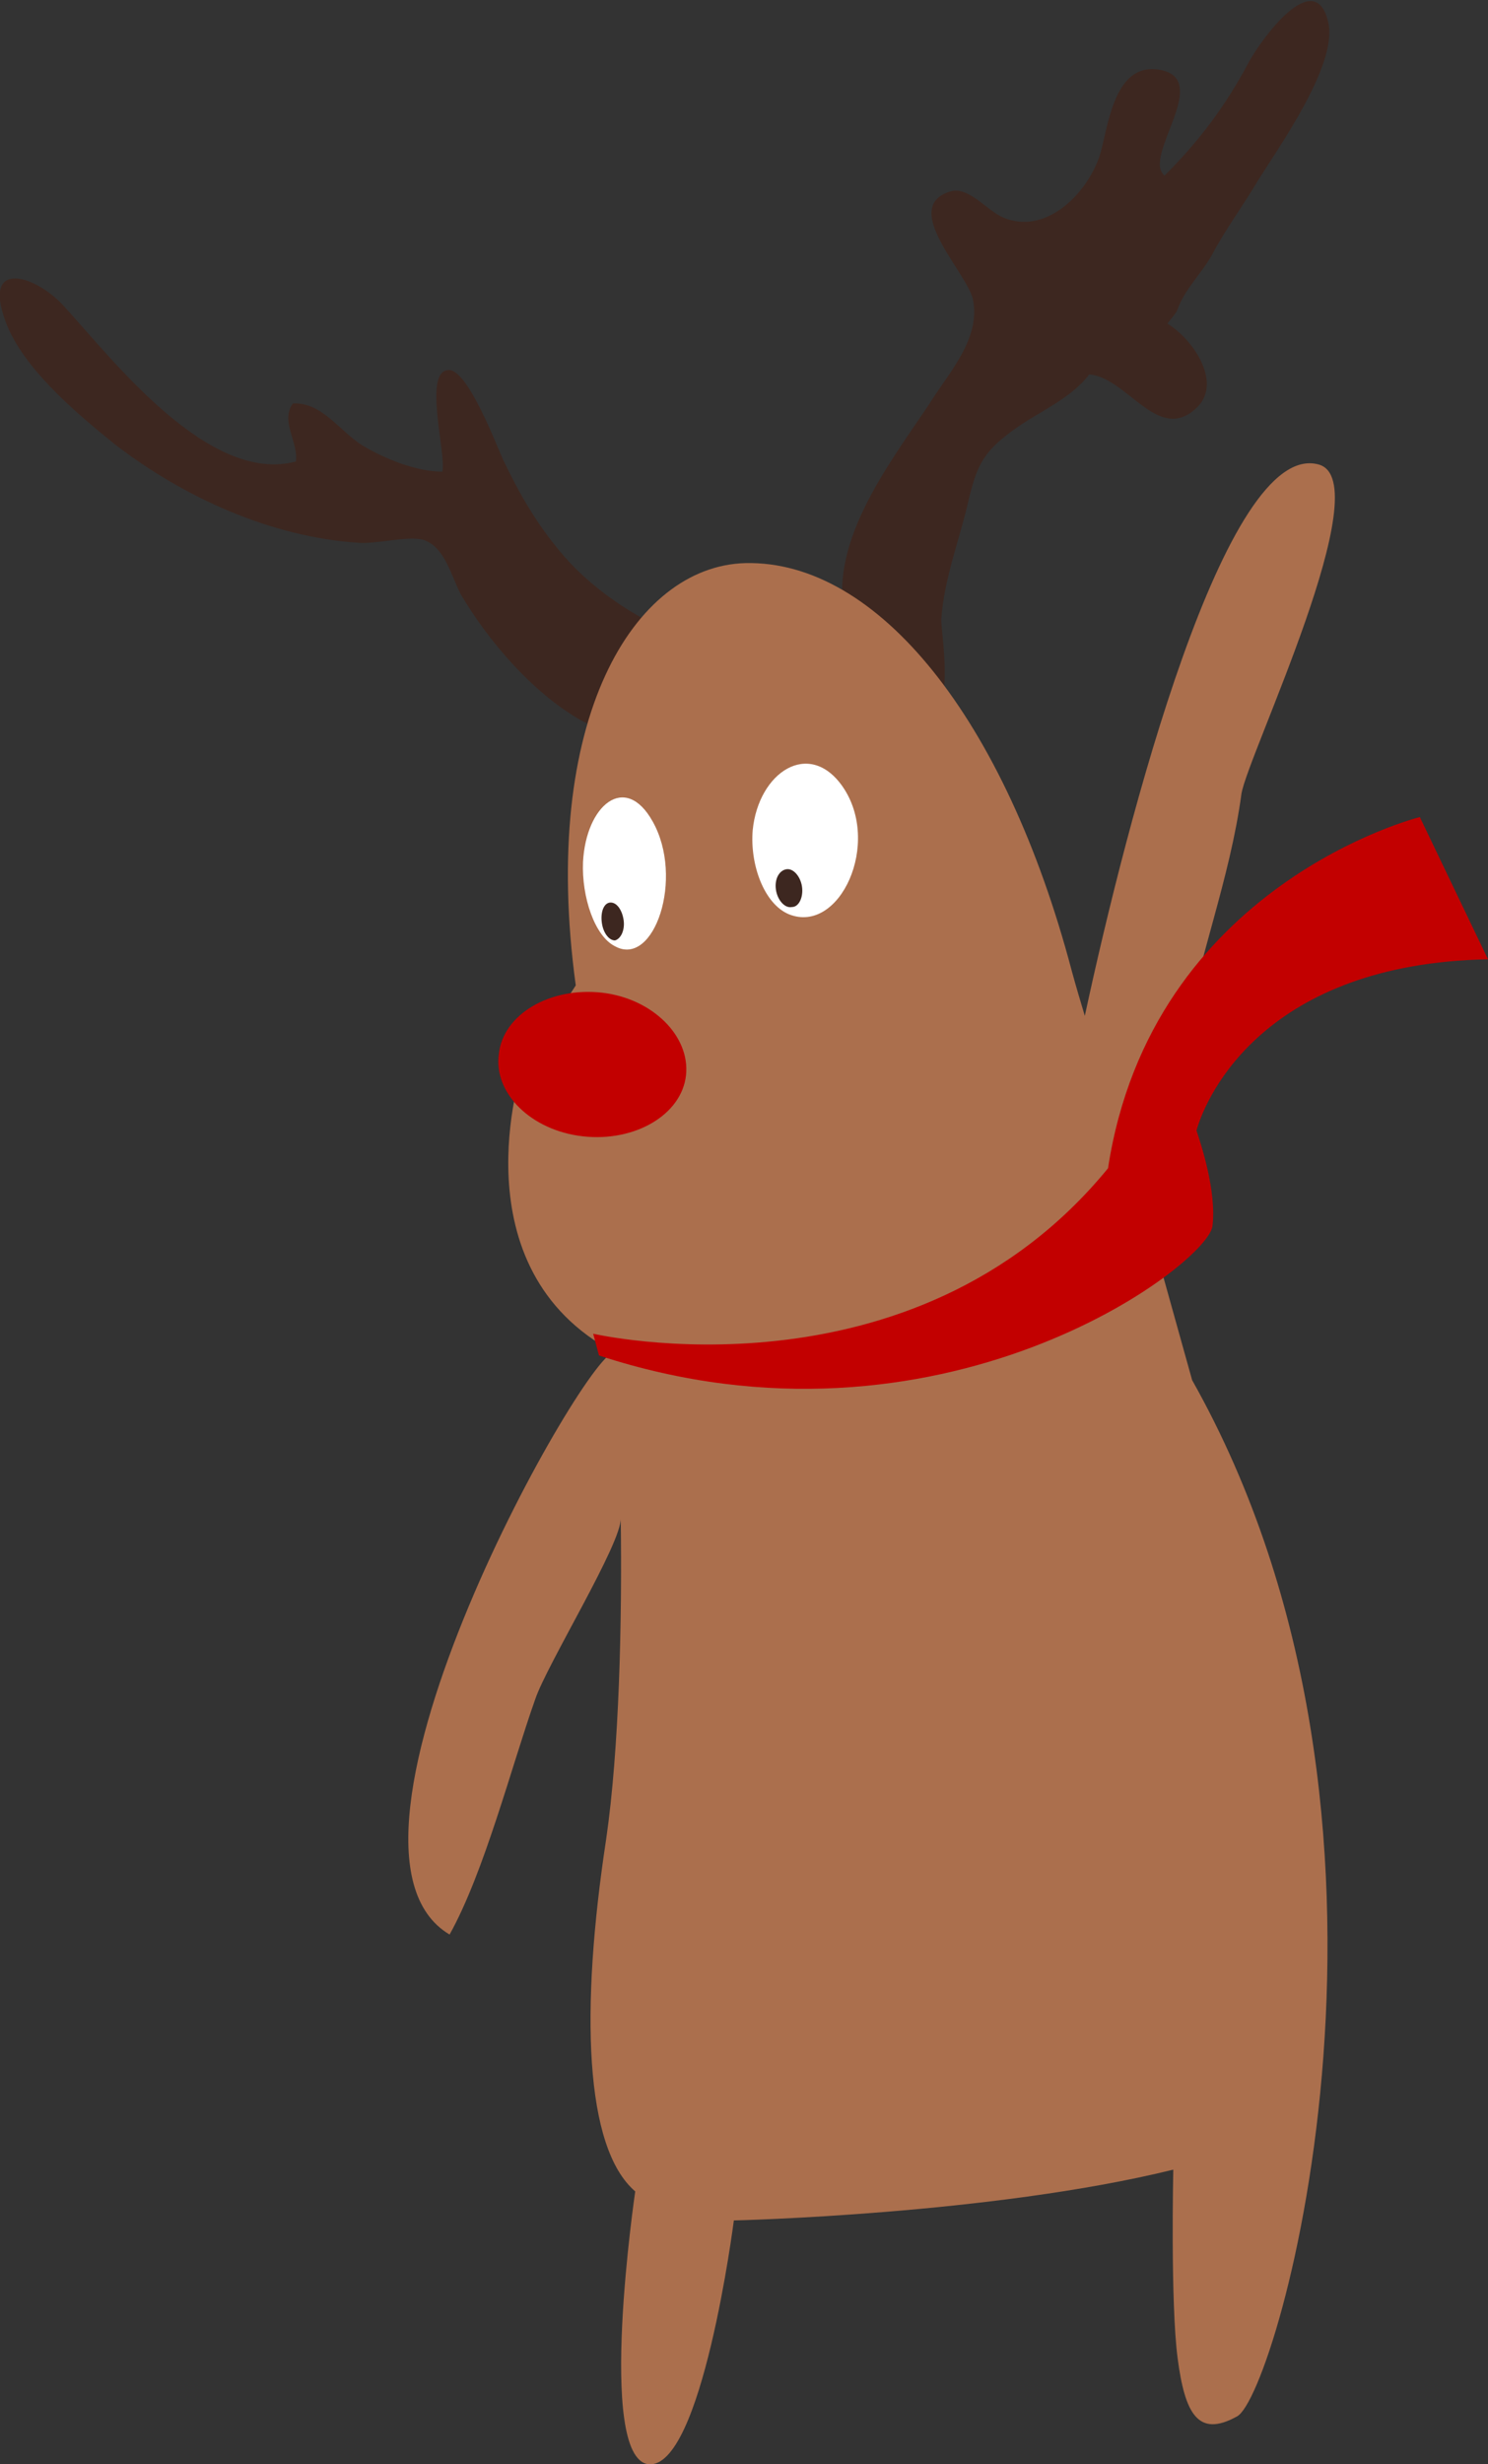 <?xml version="1.0" encoding="UTF-8"?> <!-- Generator: Adobe Illustrator 25.2.3, SVG Export Plug-In . SVG Version: 6.00 Build 0) --> <svg xmlns="http://www.w3.org/2000/svg" xmlns:xlink="http://www.w3.org/1999/xlink" id="SantaClaus_x5F_is_x5F_coming_x5F_to_x5F_town" x="0px" y="0px" viewBox="0 0 102.6 169.8" style="enable-background:new 0 0 102.6 169.8;" xml:space="preserve"><rect x="0" y="0" width="102.6" height="169.8" fill="#333333" stroke="none"/> <style type="text/css"> .st0{fill:#BFCBB6;} .st1{fill:#95B3A3;} .st2{fill:#FFFFFF;} .st3{fill:#3D2720;} .st4{fill:#AB6F4D;} .st5{fill:#C20000;} .st6{fill:#FF0000;} .st7{fill:#4A6E3E;} .st8{fill:#F7BE83;} .st9{fill:#FFF8ED;} .st10{fill:#D99529;} .st11{fill:#949E76;} .st12{fill:#77823C;} .st13{fill:#E2E9ED;} .st14{fill:#E6D3AD;} .st15{fill:#906543;} .st16{fill:#C99E73;} .st17{fill:#99CC00;} .st18{fill:#FFDE00;} .st19{fill:#EC1C24;} .st20{fill:#C7181E;} .st21{fill:#46BD7B;} .st22{fill:none;stroke:#EC1C24;stroke-width:2.473;stroke-dasharray:7.418,4.945;} .st23{fill:#732E1E;} .st24{fill:#4F2015;} .st25{fill:#CCCCCC;} .st26{fill:#AC6028;} .st27{fill:#C69C6D;} .st28{fill:#EDDCB9;} .st29{fill:#B58E68;} .st30{fill:#E6E6E6;} .st31{fill:url(#SVGID_1_);} .st32{fill:url(#SVGID_2_);} .st33{fill:url(#SVGID_3_);} .st34{fill:url(#SVGID_4_);} .st35{fill:none;} .st36{fill:url(#SVGID_5_);} .st37{fill:url(#SVGID_6_);} .st38{fill:url(#SVGID_7_);} .st39{fill:url(#SVGID_8_);} .st40{fill:#C92329;} .st41{fill:#282C36;} .st42{fill:#42454F;} .st43{fill:#99CCCC;} .st44{fill:#FFFFFF;stroke:#C20000;stroke-width:1.705;} .st45{fill:#D60000;} .st46{fill:#960000;} .st47{fill:#800000;} .st48{fill:#A88461;} .st49{fill:#967657;} .st50{fill:#C92329;stroke:#000000;stroke-width:3.41;} .st51{fill:#999999;} .st52{fill:#453020;} .st53{fill:#A11C20;} .st54{fill:#CCF0F0;} .st55{fill:#2E2015;} .st56{fill:#735035;} .st57{fill:#D9D9D9;} .st58{opacity:0.54;fill:#CCCCCC;} .st59{fill:#B3B3B3;} .st60{fill:#A6A6A6;} .st61{fill:#808080;} .st62{fill:#A80200;} .st63{fill:#AB0200;} .st64{fill:#BF171D;} .st65{opacity:0.76;fill:#FFFFFF;} .st66{opacity:0.64;fill:#FFFFFF;} .st67{opacity:0.28;fill:#FFFFFF;} .st68{clip-path:url(#SVGID_10_);fill:#C92329;} .st69{clip-path:url(#SVGID_12_);fill:#C92329;} </style> <g> <path class="st3" d="M44.3,42.6c-2-1.1-4.1-2.7-5.6-4.5c-1.7-2-2.9-4.1-4-6.4c-0.5-1.1-2.4-6.1-3.7-6.2c-1.9-0.1-0.2,5.8-0.5,7 c-1.8,0-4-0.9-5.5-1.8c-1.6-1-2.8-3-4.8-2.9c-0.9,1.2,0.4,2.7,0.2,4c-6,1.6-12.6-7-15.9-10.6c-1.9-2.2-5.8-3.5-4.1,1 c1.2,3.2,4.9,6.3,7.5,8.4c4.8,3.7,10.8,6.4,16.8,6.8c1.3,0.1,3.4-0.5,4.5-0.2c1.5,0.5,1.9,2.5,2.6,3.8c1.9,3.2,4.9,6.7,8.2,8.6 c1.1,0.6,2.1,1,3.1,1.4c0.7,0.3,3.3-3.2,3.6-3.7C48.3,44.9,46.5,43.7,44.3,42.6z"></path> <path class="st3" d="M67.1,20.7c-0.3-1.8-5.1-6.4-1.6-7.5c1.3-0.4,2.5,1.3,3.7,1.8c2.9,1.2,5.7-1.6,6.6-4.2c0.6-1.8,0.9-6.5,4.1-6 c3.8,0.6-1.2,6,0.4,7.3c2.4-2.4,4.2-4.8,5.8-7.8c0.8-1.5,4.6-6.8,5.5-2.7c0.6,2.9-3.4,8.5-4.9,10.9c-1,1.7-2.2,3.3-3.1,5 c-0.7,1.3-1.9,2.4-2.4,3.8c-0.1,0.3-0.5,0.7-0.7,1c1.8,1.1,3.9,4.2,1.9,5.9c-2.6,2.3-4.7-2.2-7.3-2.4c-1.2,1.6-3.3,2.5-4.9,3.6 c-2.3,1.6-2.8,2.5-3.4,5c-0.6,2.7-1.7,5.4-1.9,8.3c0,1.1,1.3,8.4-2.1,6.2c-2.2-1.4-0.1-6-4.4-5.8c-1.6-5.4,2.9-11.1,5.7-15.3 C65.4,25.7,67.6,23.4,67.1,20.7z"></path> <path class="st4" d="M79.8,86.5c0.5-4.9,0.9-9.8,1.8-14.6c1-5.8,3.2-11.3,4-17.2c0.4-2.6,9.6-21.6,5.3-22.7 c-6.4-1.7-13.2,24.5-16.1,38c-0.3-1-0.6-2-0.9-3.1c-4.6-17.4-13.4-28.3-22.5-28.1c-7.7,0.2-14.2,10.8-11.7,29.1l-3.7,5.7 c0,0-4.6,13.8,6.4,19.6c-1.6-0.8-21.5,34.1-11.4,40.1c2.4-4.3,4.3-11.7,5.9-16.2c0.8-2.4,6-10.8,5.9-12.5c0.1,7.1-0.1,15.9-1,22.1 c-1.8,11.8-1.5,21.3,2,24.3c0,0-2.7,18.3,0.9,18.8c3.7,0.4,5.9-16.8,5.9-16.8s17.7-0.4,30.3-3.5c0,0-0.2,9.2,0.3,13 c0.5,3.8,1.4,5.5,4.1,4c2.8-1.5,14.1-40.9-3.1-71.4L79.8,86.5z"></path> <path class="st5" d="M47.3,74.1c-0.3,2.7-3.5,4.6-7.1,4.2c-3.6-0.4-6.2-3-5.8-5.7c0.3-2.7,3.5-4.6,7.1-4.2 C45,68.8,47.6,71.4,47.3,74.1z"></path> <path class="st5" d="M102.6,66.1l-4.7-9.8c0,0-18.5,4.6-21.5,24.2C62.9,97,40.9,91.9,40.9,91.9l0.4,1.5c23.5,7.7,41.9-6.2,42.3-8.9 c0.3-2.4-0.8-5.7-1.1-6.6C83.2,75.4,87.3,66.4,102.6,66.1z"></path> <g> <path class="st2" d="M58.1,54.2c-2.3-3.3-5.8-1-6.2,3c-0.2,2.4,0.8,5.1,2.5,5.8C57.9,64.4,60.8,58.1,58.1,54.2z"></path> <path class="st3" d="M55.3,61.1c0.1,0.7-0.2,1.4-0.7,1.4c-0.5,0.1-1-0.5-1.1-1.2c-0.1-0.7,0.2-1.3,0.7-1.4 C54.7,59.8,55.2,60.4,55.3,61.1z"></path> </g> <g> <path class="st2" d="M45,56.6c-1.9-3.4-4.6-1.1-4.8,2.8c-0.1,2.4,0.8,5.1,2.2,5.8C45.1,66.7,47.2,60.5,45,56.6z"></path> <path class="st3" d="M43,63.4c0.1,0.7-0.2,1.3-0.6,1.4c-0.4,0-0.8-0.5-0.9-1.2c-0.1-0.7,0.1-1.3,0.5-1.4 C42.5,62.1,42.9,62.7,43,63.4z"></path> </g> </g> </svg> 